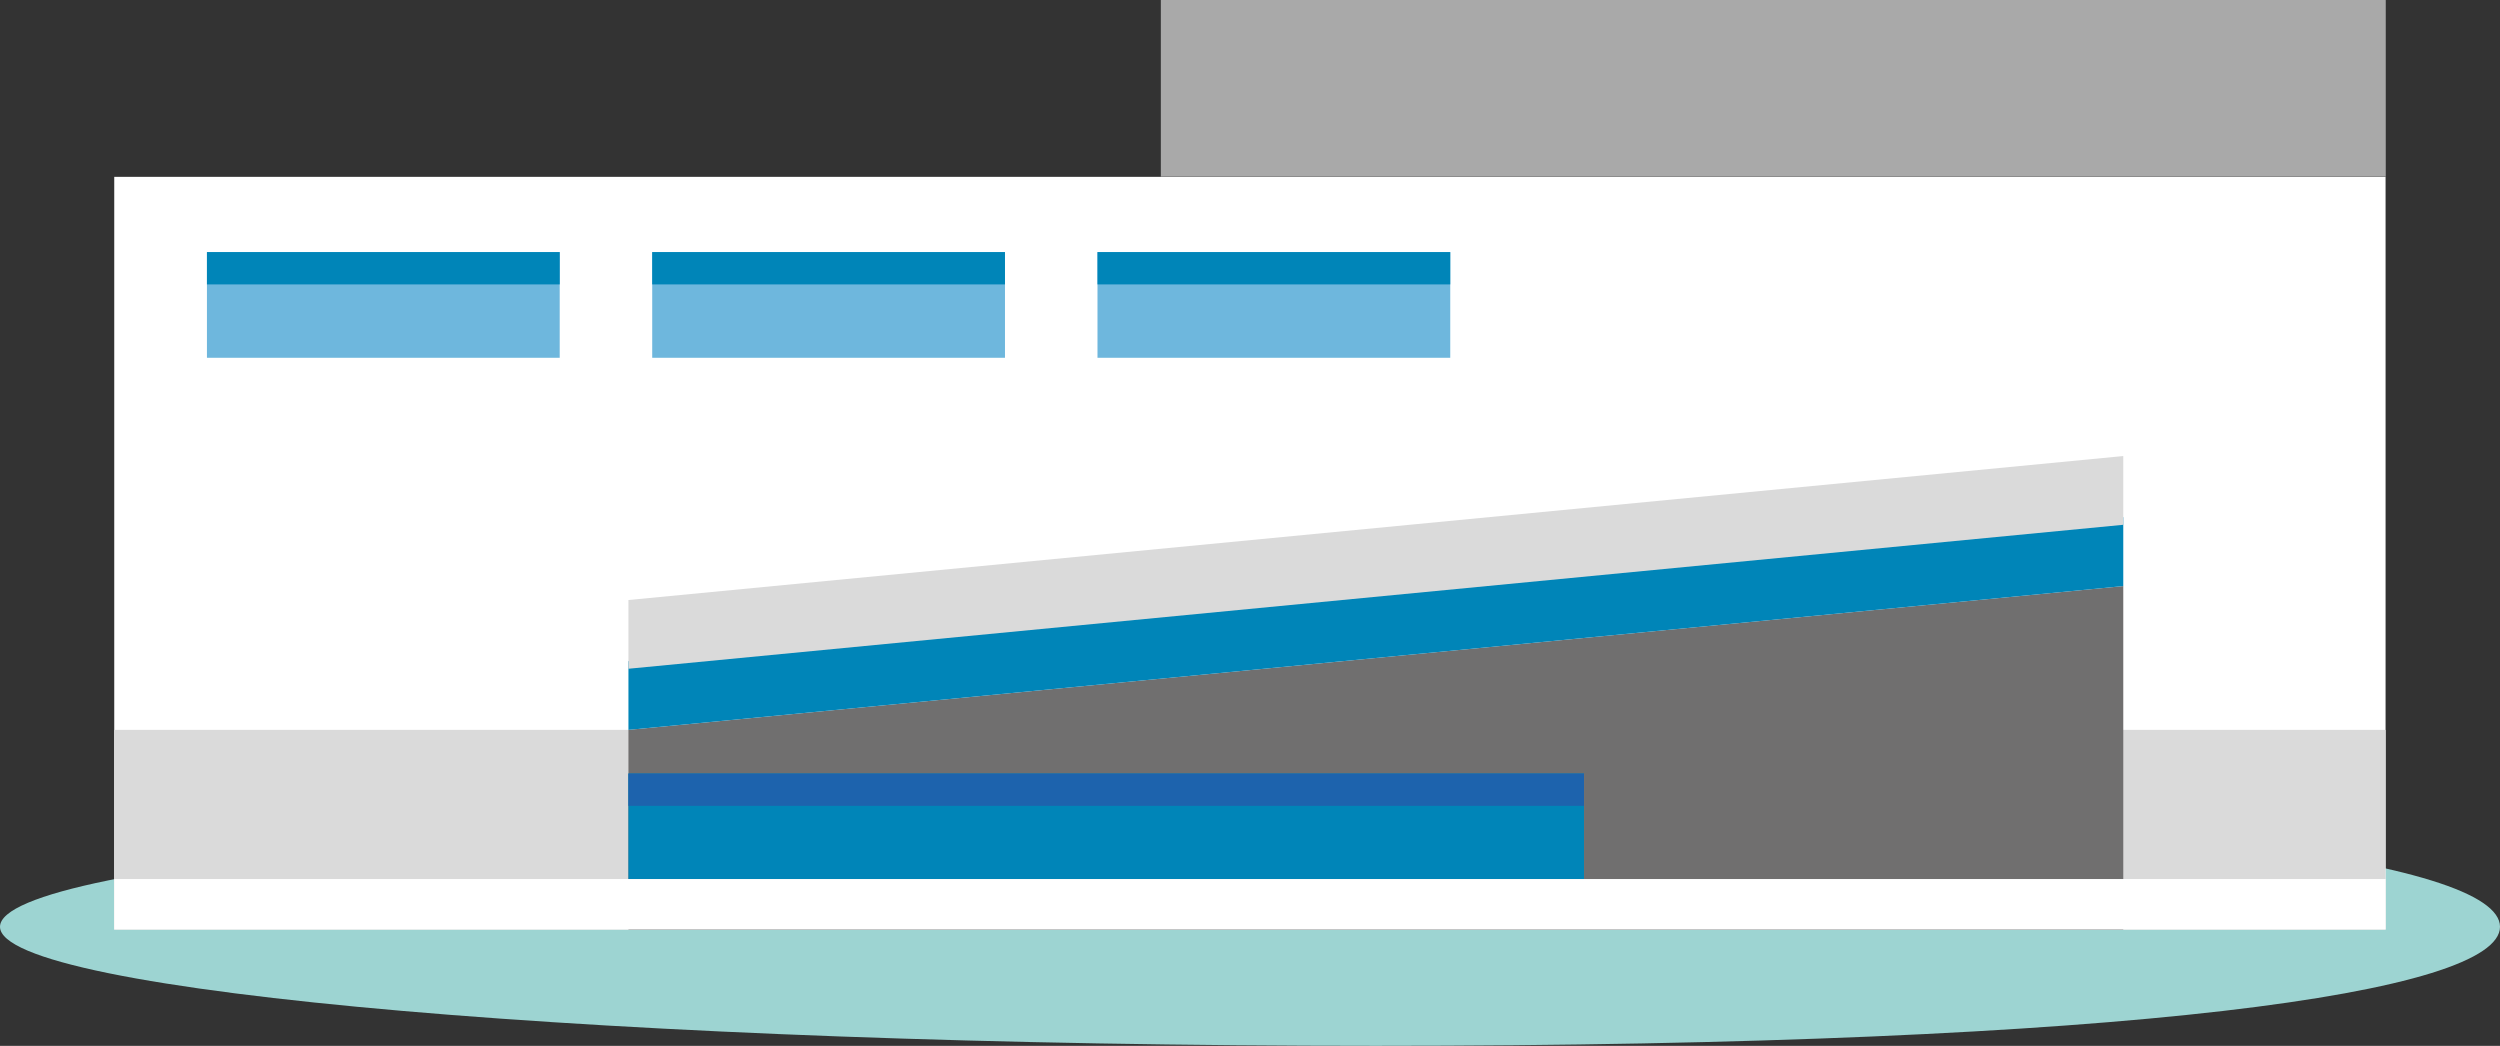 <?xml version="1.0" encoding="UTF-8"?>
<svg xmlns="http://www.w3.org/2000/svg" xmlns:xlink="http://www.w3.org/1999/xlink" viewBox="0 0 134.58 56.3">
  <rect x="0" y="0" width="134.58" height="56.3" fill="#333333" stroke="none"/>
  <defs>
    <style>
      .cls-1 {
        fill: #9dd4d2;
      }

      .cls-2 {
        fill: #fff;
      }

      .cls-3 {
        fill: #a9a9a9;
      }

      .cls-4 {
        isolation: isolate;
      }

      .cls-5 {
        fill: #0085b8;
      }

      .cls-6 {
        fill: #6eb7dd;
      }

      .cls-7 {
        fill: #dadada;
      }

      .cls-8 {
        fill: #706f6f;
      }

      .cls-9 {
        clip-path: url(#clippath);
      }

      .cls-10 {
        fill: none;
      }

      .cls-11 {
        fill: #1d63ad;
      }

      .cls-12 {
        mix-blend-mode: multiply;
      }
    </style>
    <clipPath id="clippath">
      <rect class="cls-10" y="43.47" width="134.58" height="12.83"/>
    </clipPath>
  </defs>
  <g class="cls-4">
    <g id="Capa_2" data-name="Capa 2">
      <g id="mapa_color" data-name="mapa color">
        <g>
          <g class="cls-12">
            <g class="cls-9">
              <path class="cls-1" d="m134.58,49.89c0,3.54-19.6,6.41-60.51,6.41S0,53.43,0,49.89s33.16-6.41,74.07-6.41,60.51,2.87,60.51,6.41"/>
            </g>
          </g>
          <rect class="cls-2" x="6.15" y="9.52" width="122.27" height="40.52"/>
          <rect class="cls-3" x="62.49" width="65.94" height="9.51"/>
          <rect class="cls-7" x="6.15" y="39.29" width="122.27" height="10.75"/>
          <polygon class="cls-8" points="114.3 50.04 33.83 50.04 33.83 39.29 114.3 31.55 114.3 50.04"/>
          <rect class="cls-6" x="11.14" y="13.57" width="18.99" height="5.69"/>
          <rect class="cls-5" x="11.14" y="13.57" width="18.99" height="1.74"/>
          <rect class="cls-6" x="35.11" y="13.57" width="18.99" height="5.69"/>
          <rect class="cls-5" x="35.11" y="13.57" width="18.99" height="1.74"/>
          <rect class="cls-5" x="33.83" y="41.64" width="51.44" height="5.69"/>
          <rect class="cls-11" x="33.83" y="41.64" width="51.44" height="1.74"/>
          <rect class="cls-6" x="59.08" y="13.57" width="18.99" height="5.69"/>
          <rect class="cls-5" x="59.08" y="13.57" width="18.99" height="1.74"/>
          <polygon class="cls-5" points="114.3 31.55 33.83 39.29 33.83 35.59 114.3 27.84 114.3 31.55"/>
          <polygon class="cls-7" points="114.3 28.25 33.83 36 33.83 32.3 114.3 24.55 114.3 28.25"/>
          <rect class="cls-2" x="6.15" y="47.32" width="122.27" height="2.71"/>
        </g>
      </g>
    </g>
  </g>
</svg>